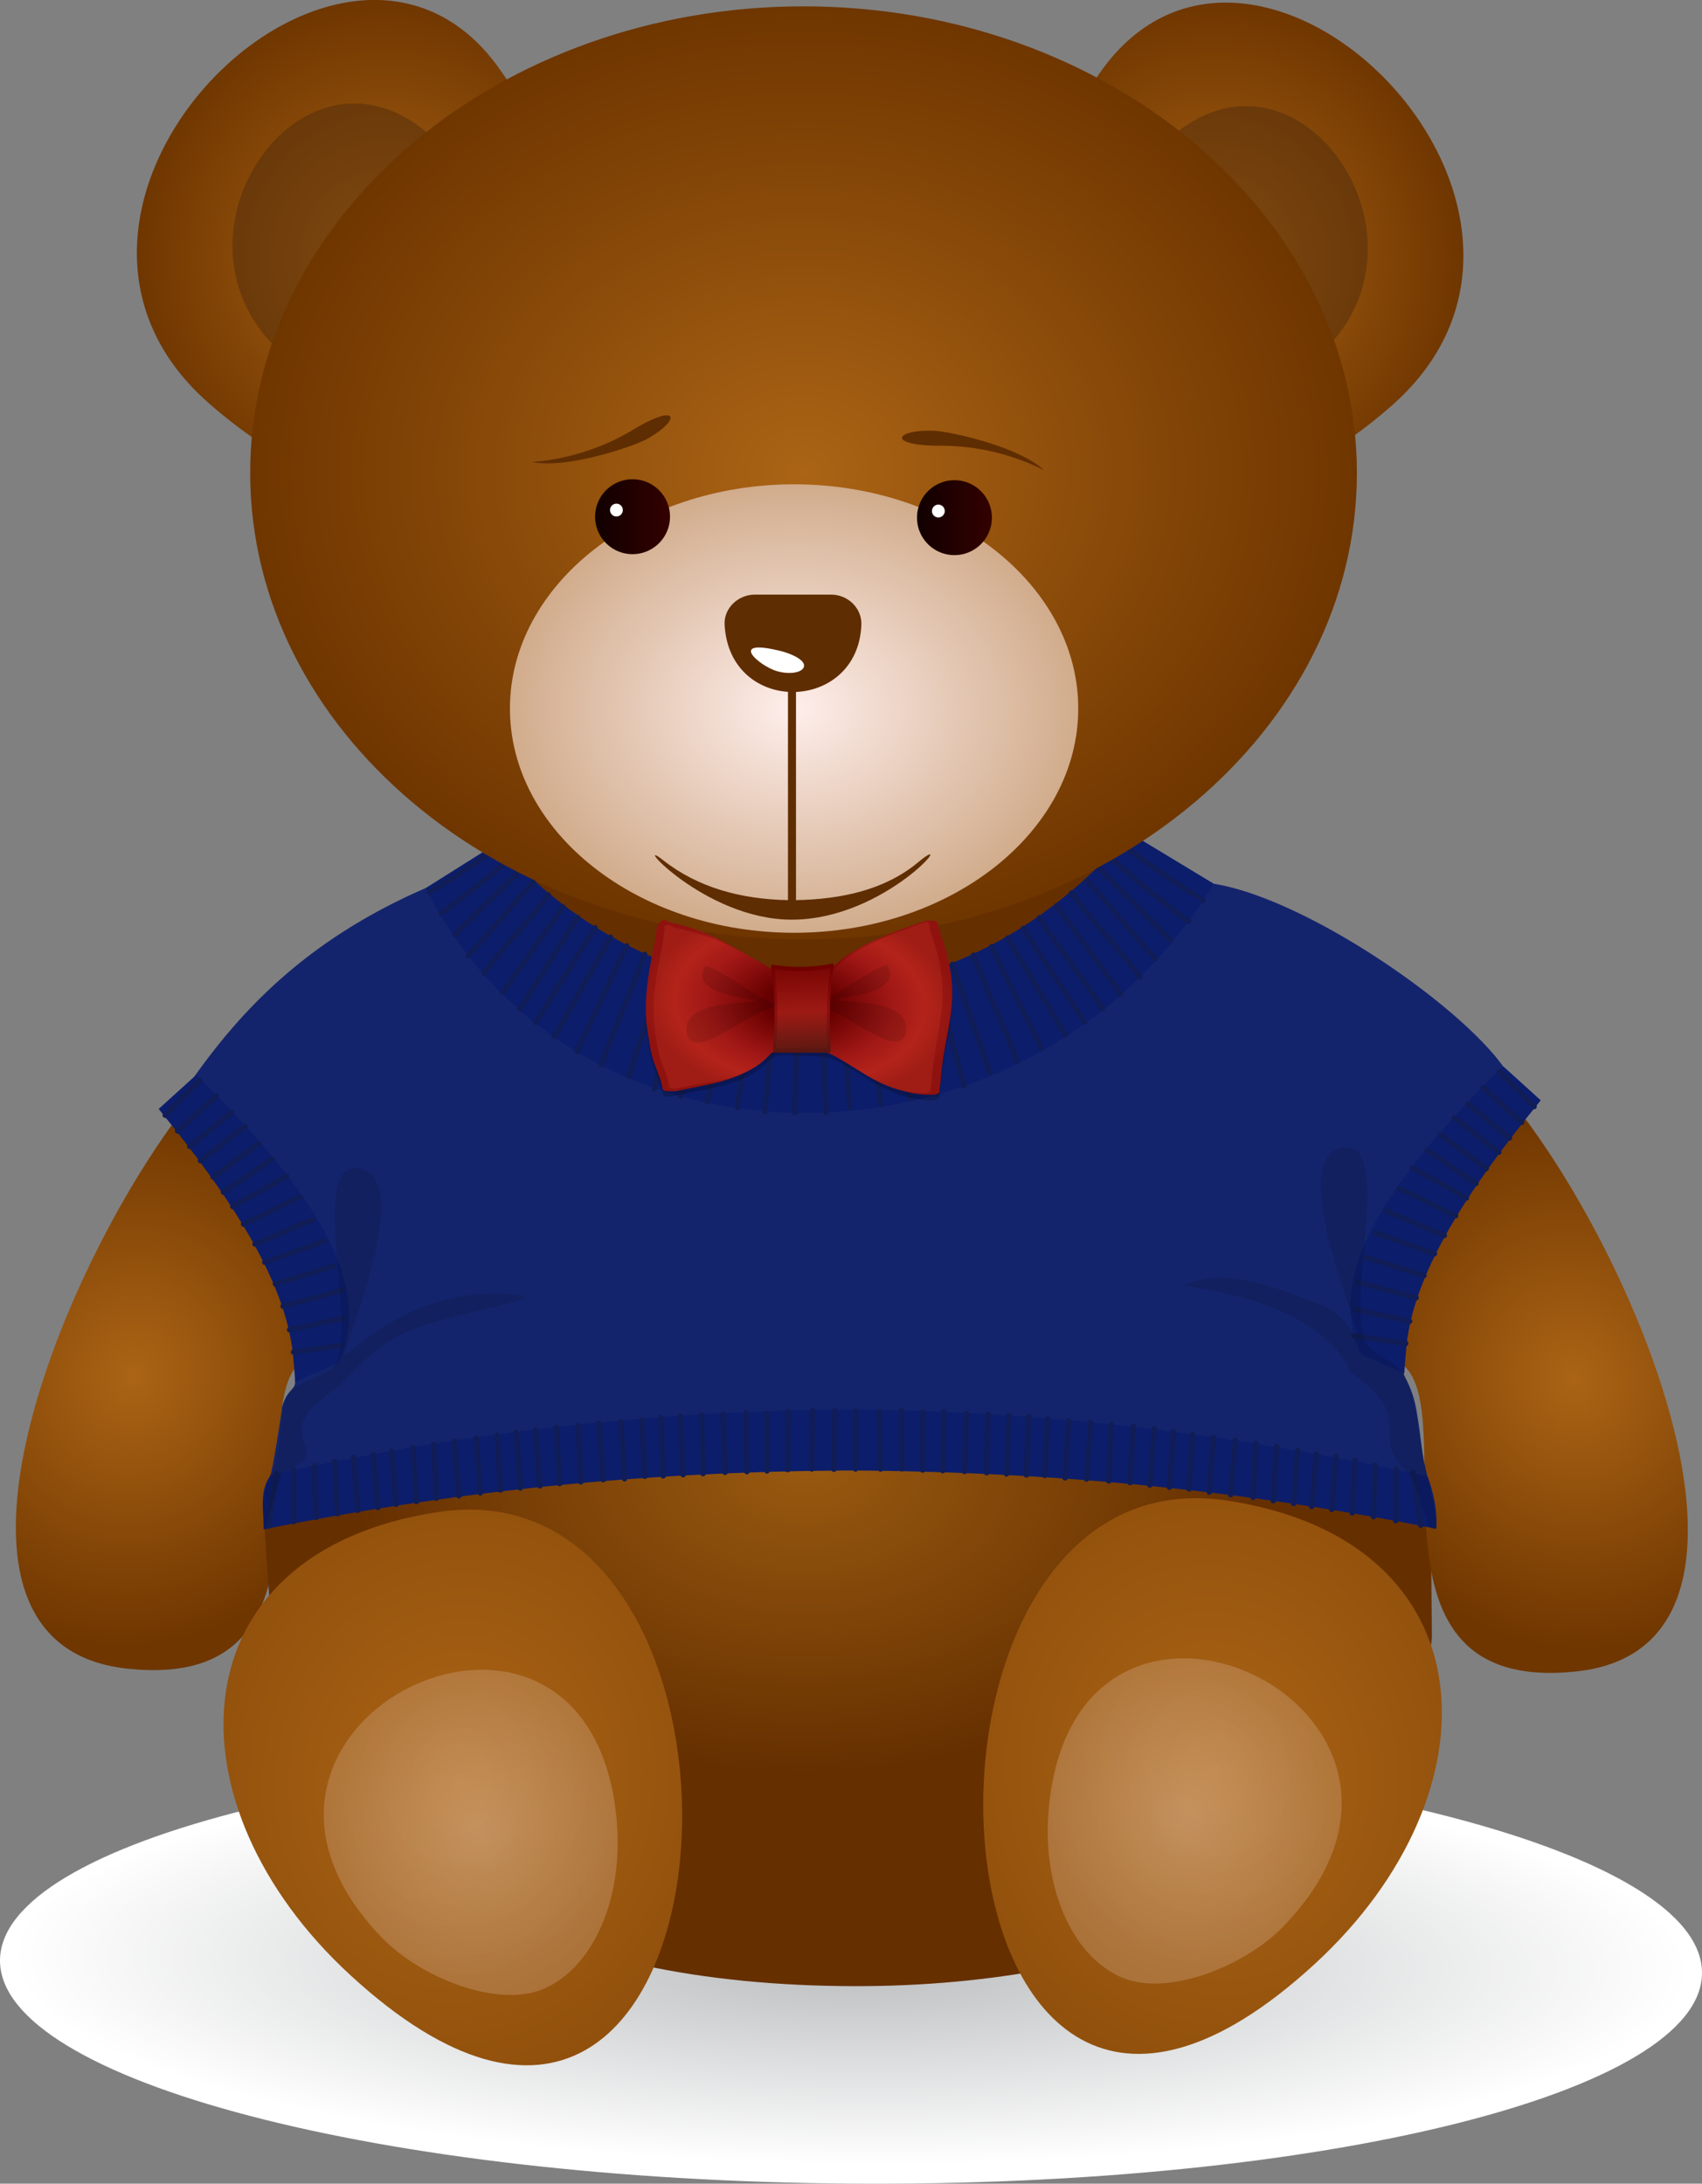 <svg xmlns="http://www.w3.org/2000/svg" xmlns:xlink="http://www.w3.org/1999/xlink" width="636.29" height="816.12" viewBox="0 0 636.29 816.12">
  <rect x="0" y="0" width="636.29" height="816.12" fill="#808080" stroke="none"/>
  <defs>
    <style>
      .cls-1, .cls-10, .cls-11, .cls-12, .cls-13, .cls-14, .cls-15, .cls-16, .cls-17, .cls-18, .cls-19, .cls-2, .cls-20, .cls-22, .cls-23, .cls-24, .cls-25, .cls-26, .cls-27, .cls-28, .cls-29, .cls-3, .cls-30, .cls-4, .cls-5, .cls-6, .cls-7, .cls-8, .cls-9 {
        fill-rule: evenodd;
      }

      .cls-1 {
        fill: url(#GradientFill_1);
      }

      .cls-2 {
        fill: url(#GradientFill_2);
      }

      .cls-3 {
        fill: url(#GradientFill_3);
      }

      .cls-4 {
        fill: url(#GradientFill_2-2);
      }

      .cls-5 {
        fill: #14246c;
      }

      .cls-6 {
        fill: #0c1d6b;
      }

      .cls-10, .cls-7, .cls-8, .cls-9 {
        fill: none;
        stroke: #101d57;
        stroke-linecap: round;
        stroke-linejoin: round;
      }

      .cls-7 {
        stroke-width: 2.02px;
      }

      .cls-8 {
        stroke-width: 2.02px;
      }

      .cls-9 {
        stroke-width: 2.03px;
      }

      .cls-10 {
        stroke-width: 2.03px;
      }

      .cls-11 {
        fill: url(#GradientFill_2-3);
      }

      .cls-12, .cls-14 {
        opacity: 0.34;
      }

      .cls-12 {
        fill: url(#GradientFill_4);
      }

      .cls-13 {
        fill: url(#GradientFill_2-4);
      }

      .cls-14 {
        fill: url(#GradientFill_4-2);
      }

      .cls-15 {
        fill: url(#GradientFill_2-5);
      }

      .cls-16 {
        fill: #47260c;
        opacity: 0.42;
      }

      .cls-17 {
        fill: url(#GradientFill_2-6);
      }

      .cls-18 {
        fill: url(#GradientFill_2-7);
      }

      .cls-19 {
        fill: url(#GradientFill_4-3);
      }

      .cls-20 {
        fill: url(#GradientFill_5);
      }

      .cls-21, .cls-24 {
        fill: #fff;
      }

      .cls-22 {
        fill: url(#GradientFill_5-2);
      }

      .cls-23 {
        fill: #5f2d02;
      }

      .cls-25 {
        opacity: 0.12;
      }

      .cls-26 {
        opacity: 0.21;
      }

      .cls-27 {
        fill: url(#GradientFill_6);
      }

      .cls-28 {
        fill: url(#GradientFill_7);
      }

      .cls-29 {
        fill: url(#GradientFill_8);
      }

      .cls-30 {
        fill: url(#GradientFill_9);
      }
    </style>
    <radialGradient id="GradientFill_1" data-name="GradientFill 1" cx="318.14" cy="735" r="316.78" gradientTransform="translate(1.69 554.22) rotate(0.54) scale(1 0.24)" gradientUnits="userSpaceOnUse">
      <stop offset="0" stop-color="#bbbdbf"/>
      <stop offset="0.99" stop-color="#fff"/>
      <stop offset="1" stop-color="#fff"/>
    </radialGradient>
    <radialGradient id="GradientFill_2" data-name="GradientFill 2" cx="49.17" cy="514.65" r="102.15" gradientTransform="matrix(0.32, -0.95, 0.88, 0.3, -418.66, 406.28)" gradientUnits="userSpaceOnUse">
      <stop offset="0" stop-color="#ab6415"/>
      <stop offset="1" stop-color="#6f3600"/>
    </radialGradient>
    <radialGradient id="GradientFill_3" data-name="GradientFill 3" cx="299.43" cy="545.64" r="169.65" gradientTransform="matrix(1, -0.01, 0.01, 0.68, -3.98, 179.34)" gradientUnits="userSpaceOnUse">
      <stop offset="0" stop-color="#995a10"/>
      <stop offset="1" stop-color="#652f00"/>
    </radialGradient>
    <radialGradient id="GradientFill_2-2" cx="587.73" cy="515.69" r="102.15" gradientTransform="translate(325.48 1226.87) rotate(-108.92) scale(1 0.93)" xlink:href="#GradientFill_2"/>
    <radialGradient id="GradientFill_2-3" cx="169.28" cy="665.16" r="264.32" gradientTransform="translate(-431.77 751.52) rotate(-81.99) scale(1 0.88)" xlink:href="#GradientFill_2"/>
    <radialGradient id="GradientFill_4" data-name="GradientFill 4" cx="176.27" cy="683.28" r="59.75" gradientTransform="translate(-483.58 754.28) rotate(-80.74) scale(1 0.94)" gradientUnits="userSpaceOnUse">
      <stop offset="0" stop-color="#feeeeb"/>
      <stop offset="1" stop-color="#d1ac8c"/>
    </radialGradient>
    <radialGradient id="GradientFill_2-4" cx="453.32" cy="660.89" r="264.31" gradientTransform="matrix(-0.14, -0.99, 0.87, -0.12, -57.26, 1190.53)" xlink:href="#GradientFill_2"/>
    <radialGradient id="GradientFill_4-2" cx="446.32" cy="679.01" r="59.75" gradientTransform="matrix(-0.16, -0.99, 0.92, -0.15, -109.38, 1221.84)" xlink:href="#GradientFill_4"/>
    <radialGradient id="GradientFill_2-5" cx="453.61" cy="98.24" r="97.26" gradientTransform="translate(359.19 551.85) rotate(-90) scale(1 0.96)" xlink:href="#GradientFill_2"/>
    <radialGradient id="GradientFill_2-6" cx="144.64" cy="97.26" r="97.26" gradientTransform="translate(51.17 241.9) rotate(-90) scale(1 0.96)" xlink:href="#GradientFill_2"/>
    <radialGradient id="GradientFill_2-7" cx="300.4" cy="176.72" r="206.87" gradientTransform="translate(0 27.78) scale(1 0.84)" xlink:href="#GradientFill_2"/>
    <radialGradient id="GradientFill_4-3" cx="296.87" cy="264.8" r="106.23" gradientTransform="translate(0 55.87) scale(1 0.79)" xlink:href="#GradientFill_4"/>
    <linearGradient id="GradientFill_5" data-name="GradientFill 5" x1="222.47" y1="193.09" x2="250.49" y2="193.09" gradientUnits="userSpaceOnUse">
      <stop offset="0" stop-color="#100"/>
      <stop offset="1" stop-color="#330100"/>
    </linearGradient>
    <linearGradient id="GradientFill_5-2" x1="342.81" y1="193.46" x2="370.84" y2="193.46" xlink:href="#GradientFill_5"/>
    <radialGradient id="GradientFill_6" data-name="GradientFill 6" cx="298.69" cy="376.46" r="60.49" gradientTransform="translate(13.86 126.09) rotate(3.28) scale(1 0.62)" gradientUnits="userSpaceOnUse">
      <stop offset="0" stop-color="#500c0f"/>
      <stop offset="0.22" stop-color="#5b0000"/>
      <stop offset="0.61" stop-color="#901010"/>
      <stop offset="0.82" stop-color="#9d1a14"/>
      <stop offset="1" stop-color="#8f120f"/>
    </radialGradient>
    <radialGradient id="GradientFill_7" data-name="GradientFill 7" cx="298.36" cy="376.54" r="57.06" gradientTransform="matrix(1, 0.06, -0.04, 0.64, 15.69, 116)" gradientUnits="userSpaceOnUse">
      <stop offset="0" stop-color="#590a11"/>
      <stop offset="0.22" stop-color="#670000"/>
      <stop offset="0.61" stop-color="#a11816"/>
      <stop offset="0.82" stop-color="#b3231a"/>
      <stop offset="1" stop-color="#9f1d15"/>
    </radialGradient>
    <linearGradient id="GradientFill_8" data-name="GradientFill 8" x1="299.88" y1="360.86" x2="300.86" y2="393.68" gradientUnits="userSpaceOnUse">
      <stop offset="0" stop-color="#6e0000"/>
      <stop offset="0.53" stop-color="#8d0e0e"/>
      <stop offset="1" stop-color="#581711"/>
    </linearGradient>
    <linearGradient id="GradientFill_9" data-name="GradientFill 9" x1="299.89" y1="362.52" x2="300.77" y2="391.91" gradientUnits="userSpaceOnUse">
      <stop offset="0" stop-color="#7b0705"/>
      <stop offset="0.53" stop-color="#9d1a14"/>
      <stop offset="1" stop-color="#621912"/>
    </linearGradient>
  </defs>
  <title>мишка Ресурс 1</title>
  <g id="Слой_2" data-name="Слой 2">
    <g id="_1" data-name="1">
      <path class="cls-1" d="M636.29,737.28c.09,44.77-142.27,80.07-318,78.81S.09,777.54,0,732.77s142.27-80.08,318-78.84S636.21,692.5,636.29,737.28Z"/>
      <g>
        <g>
          <path class="cls-2" d="M47.57,623.63C-37,614.58,25.45,465.27,74.71,406.93c40-47.39,31.5-12.77,46.35,71.69,1.9,10.79,1.32,22.46-8.53,30.35C89.73,527.23,132.15,632.69,47.57,623.63Z"/>
          <path class="cls-3" d="M98.24,562.24c36.5-13.53,51-239.09,88.18-246,72.94-13.62,152.82-82.09,235.33-4.21,36.92,34.85,78.42,235.51,113.09,248l.47,51.79c-8.07,93.75-114.19,130.79-216.38,130.47-111.38-.35-201.1-38.72-218-141.77Z"/>
          <path class="cls-4" d="M589.34,624.67c84.58-9.05,22.12-158.37-27.14-216.7-40-47.39-31.5-12.77-46.35,71.69-1.9,10.79-1.32,22.46,8.53,30.35C547.18,528.27,504.76,633.73,589.34,624.67Z"/>
        </g>
        <g>
          <path class="cls-5" d="M173.49,331.46a18.26,18.26,0,0,0-14.29.42C115.08,351,90.63,377.09,72.54,402.51c4.76,1.11,34.28,90,42.38,102.41.32.48-4.44,7.06-4.6,11.56,0,3.25-3,2.63-4.92,9.56-.16,2.56-3.33,22.37-4.29,25.2-.63,2.08,2.86,5.75,2.86,7.55,0,5.47,11,6.09,13.33,5.54l13.65.62c94.6-27.21,307.13-31.37,396.33-1.94,3.49,1.11,5.87,3,9.36,3.88a26.24,26.24,0,0,0-.79-5c-.32-1.87-.63-3.25-1-5.12-.79-3.46-1.59-6.37-2.38-10-1.11-4.78-1.9-15.65-3.49-22.43-1.75-7.27-4.6-10.46-4.13-11.15-1.11-11.36-16.19-23.4-4.44-33.86l41.43-80.94c-17.62-24.17-74.6-62.87-108.25-68.13C429.51,338.6,320.94,450.21,173.49,331.46Z"/>
          <path class="cls-6" d="M533.7,551.79c-72.76-16.15-145.13-24.59-216.06-25h-1a1020.91,1020.91,0,0,0-215.48,24.48c-4.37,6.35-2.51,12.89-2.6,20.31,74.35-14.93,145.16-21.62,219.05-22,73.58.4,145.3,6.93,219.34,21.8C537.19,566.66,536.89,560.63,533.7,551.79Z"/>
          <path class="cls-6" d="M186,315c57.21,66.31,162.94,81.42,236.37-3.7l31.31,18.94C385.92,443.53,215.43,445,159.17,331.9Z"/>
          <path class="cls-7" d="M164.86,341.41c.25-.24,17.23-12.47,25.64-20.67M286,415.34c1-14.52,3.27-30,4.25-44.47m-25.84,41c2.77-14.28,5.81-30,8.58-44.3M275.62,414c2.08-14.4,4.33-30.14,6.41-44.54m-121.56-36s16.77-10,26-17.3m-16.48,33.18c10.28-10.29,14.58-14.08,24.86-24.37m-13.9,38.73c8.69-11.66,15.29-17.55,24-29.21M175,357.15c9.89-10.67,14.51-16.69,24.4-27.36m7.85,57.59c7.25-12.61,13.77-24.48,21-37.09m-33.84,26.8c7.72-12.33,13.74-21.89,21.46-34.22m-15.59,39.26,22.14-35.38M235,402.23c4.51-13.83,9.31-28.06,13.81-41.9M244.6,407c3.63-14.08,7.82-29.83,11.44-43.92m-31.21,34.78c4.87-13.71,11.29-27.44,16.15-41.15m13.51,53c3.26-14.18,6.77-29.55,10-43.73M187.93,371c8.18-12,14.28-20,22.45-32.07m5.36,53.93c6.26-13.13,12.27-26.2,18.53-39.33"/>
          <path class="cls-6" d="M59.32,414.46l14.11-12.8c39.44,39.16,67.81,76.38,53.1,107.66l-16.18,7.16c0-1-.52-6.53-.58-7.5C107.91,479.73,86.06,447.31,59.32,414.46Z"/>
          <path class="cls-8" d="M80.88,409.67c-11,9.53-3.48,3.45-14.47,13m8.37-18.88s-12.82,12.8-13,13m39.89,16.37c-12,8.16-6.1,4.2-18.15,12.36M91.61,421c-11.73,8.61-4.94,4.16-16.67,12.77m21.79-6.51c-11.73,8.61-5.35,4-17.07,12.63m37.52,15.83c-13.46,5.52-8.36,3.71-21.83,9.22m16.9-17.54c-13.31,5.86-7.91,4.24-21.23,10.1m-4.49-41.7c-11.4,9-4.2,3.61-15.6,12.65m36.25,11.15c-12.63,7.21-7.52,4.1-20.16,11.31m40,52c-14.4,2.05-2.87.34-17.28,2.39m18-23c-14,3.82-7.86,2.08-21.9,5.9m22.64,4.37c-14.21,3.14-6,1.27-20.21,4.41m13-33.07c-13.78,4.66-8.49,3.17-22.27,7.83m25.61,1.41-21.65,6.68"/>
          <path class="cls-7" d="M444.27,344.37c-.25-.24-20.61-15.66-29-23.86m-97.59,93.43c-1-14.52-1.93-28.9-2.91-43.42m25.78,40.09c-2.77-14.28-5.49-28.37-8.26-42.65m-2.91,44.84q-3.12-21.6-6.23-43.23m126.56-33S428.77,323,419.59,315.7m18,35.66c-10.28-10.29-16.37-16.54-26.66-26.83m15.32,40.67c-8.69-11.66-17-19.75-25.64-31.42m31.26,24.53c-9.89-10.67-15.54-18.44-25.42-29.11m-8.2,57.58c-7.25-12.61-14.25-23.58-21.5-36.2m35.45,26.47c-7.72-12.33-15.95-21.64-23.66-34m16.85,38.84c-7.72-12.33-15.08-22.55-22.79-34.89M370,401c-4.51-13.83-9.34-26.72-13.85-40.55m4.21,45.33c-3.63-14.08-7.76-28.17-11.39-42.26m31.16,33.12C375.27,382.92,368.87,370.72,364,357m-13.53,51.42c-3.26-14.18-6.87-28.24-10.13-42.42m78.59,5.51c-8.18-12-15.6-20.92-23.78-33m-5.94,53.08C383,378.52,377,367,370.71,353.85"/>
          <path class="cls-7" d="M308.85,415.78l-2.12-44.88m-9.63,45,1.28-44.81"/>
          <g>
            <path class="cls-9" d="M109.74,549.39l.12,19.25m-6.55-17.88-2.81,19.57m39-26.55,1.8,19.57m-16.17-17.17,1,19.56m6.12-21,1.55,19.73M154.42,541l1.22,20.16m-38.11-13.33.62,19.29m28.34-24.81,1.55,19.9"/>
            <path class="cls-10" d="M162.16,539.81l1,20.12M193,535.31l1.5,20.79M178,537.46l1.56,20.47m6.26-21.55,1.29,20.47m20.93-23.43,1.13,21.06m-39.36-15.9L171.55,559m28.58-24.68,1.68,21"/>
            <path class="cls-9" d="M216.24,532.82l.87,21m30-24.08.83,21.84m-15.82-20.32,1.36,21.4m6.5-22,1.07,21.07m21.24-22.9.53,21.9m-38.91-18.77L225.46,553m28.91-23.71,1,21.85"/>
            <path class="cls-10" d="M270.36,528.57l.7,21.68m15.58-22.19.08,21.67m8-22.19-.25,21.7M278.83,528l.41,22"/>
            <path class="cls-9" d="M521.91,549.06l-.12,19.25m6.55-17.88L531.15,570m-39-26.55L490.37,563m16.17-17.17-1,19.56m-6.12-21-1.55,19.73m-20.61-23.5L476,560.85m38.11-13.33-.62,19.29M485.15,542l-1.55,19.9"/>
            <path class="cls-9" d="M469.49,539.48l-1,20.12M438.69,535l-1.5,20.79m16.45-18.64-1.56,20.47M445.82,536l-1.29,20.47m-20.93-23.43-1.13,21.06m39.36-15.9-1.73,20.39M431.52,534l-1.68,21"/>
            <path class="cls-10" d="M415.41,532.48l-.87,21m-30-24.08-.83,21.84m15.82-20.32-1.36,21.4m-6.5-22-1.07,21.07m-21.24-22.9-.53,21.9m38.91-18.77-1.53,21.13M377.28,529l-1,21.85"/>
            <path class="cls-9" d="M361.29,528.24l-.7,21.69M345,527.73l-.08,21.67m-8-22.19.25,21.7m15.69-21.28-.41,22"/>
            <path class="cls-10" d="M328.63,527.53l.58,21.49m-17.09-21.79-.35,21.87m-8-21.89L303.46,549m16.46-21.75-.11,21.76"/>
          </g>
          <g>
            <path class="cls-11" d="M163.65,565.11c135-20.57,117.36,311.14-32.74,173C61.58,674.3,65,580.13,163.65,565.11Z"/>
            <path class="cls-12" d="M229.62,672.8c-16.31-100.09-162.94-27.41-86.79,51.44,14.28,14.78,43,26.33,60.15,19.18C222.69,735.19,235.1,706.41,229.62,672.8Z"/>
          </g>
          <g>
            <path class="cls-13" d="M458.95,560.84c-135-20.57-117.36,311.15,32.74,173C561,670,557.61,575.86,458.95,560.84Z"/>
            <path class="cls-14" d="M393,668.53c16.31-100.09,162.94-27.41,86.79,51.44-14.28,14.78-43,26.33-60.15,19.18C399.91,730.92,387.5,702.14,393,668.53Z"/>
          </g>
          <path class="cls-6" d="M576,411.23l-14.11-12.8c-39.44,39.16-67.81,76.38-53.1,107.66L525,513.25c0-1,.52-6.53.58-7.5C527.4,476.5,549.25,444.08,576,411.23Z"/>
          <path class="cls-7" d="M554.42,406.44c11,9.53,3.48,3.45,14.47,13m-8.37-18.88s12.82,12.8,13,13m-39.89,16.37c12,8.16,6.1,4.2,18.15,12.36m-8.11-24.47c11.73,8.61,4.94,4.16,16.67,12.77m-21.79-6.51c11.73,8.61,5.35,4,17.07,12.63m-37.52,15.83c13.46,5.52,8.36,3.71,21.83,9.22M523,444.22c13.31,5.86,7.91,4.24,21.23,10.1m4.49-41.7c11.4,9,4.2,3.61,15.6,12.65m-36.25,11.15c12.63,7.21,7.52,4.1,20.16,11.31m-42,51.54c14.4,2.05,4.9.79,19.3,2.84m-18-23c14,3.82,7.86,2.08,21.9,5.9m-22.64,4.37c14.21,3.14,6,1.27,20.21,4.41m-13-33.07c13.78,4.66,8.49,3.17,22.27,7.83M510.72,470l21.65,6.68"/>
          <g>
            <path class="cls-15" d="M411.34,27c-131.4,186.91,21.33,202,109.12,124.45C604.06,77.63,469.26-55.38,411.34,27Z"/>
            <path class="cls-16" d="M436.27,52.58c-116.47,107.64-23,129.89,46.25,88C548.48,100.68,487.61,5.13,436.27,52.58Z"/>
            <path class="cls-17" d="M186.91,26c131.4,186.91-21.33,202-109.12,124.45C-5.81,76.65,129-56.36,186.91,26Z"/>
            <path class="cls-16" d="M162,51.6c116.47,107.64,23,129.89-46.25,88C49.78,99.7,110.64,4.15,162,51.6Z"/>
            <path class="cls-18" d="M300.4,351.07c113.94,0,206.87-78.32,206.87-174.35S414.34,2.37,300.4,2.37,93.53,80.69,93.53,176.72,186.46,351.07,300.4,351.07Z"/>
            <path class="cls-19" d="M296.87,348.61c58.51,0,106.23-37.65,106.23-83.81S355.38,181,296.87,181,190.64,218.63,190.64,264.8,238.36,348.61,296.87,348.61Z"/>
            <g>
              <path class="cls-20" d="M236.48,207.11a14,14,0,1,0-14-14A14,14,0,0,0,236.48,207.11Z"/>
              <circle class="cls-21" cx="230.45" cy="190.63" r="2.4"/>
            </g>
            <g>
              <path class="cls-22" d="M356.82,207.47a14,14,0,1,0-14-14A14,14,0,0,0,356.82,207.47Z"/>
              <circle class="cls-21" cx="350.8" cy="190.99" r="2.4"/>
            </g>
            <path class="cls-23" d="M270.89,233.49c-.34-6.19,5.07-11.26,11.26-11.26h28.61c6.2,0,11.5,5.07,11.26,11.26C320.75,266.54,272.75,267.47,270.89,233.49Z"/>
            <path class="cls-24" d="M290.61,250.87c9.12,2.56,16-3.09,2.12-7.34C271.28,238,283.81,249,290.61,250.87Z"/>
            <path class="cls-23" d="M296,343.71c-32.9,0-60.62-32.09-48.06-22.2,12.88,10.15,29,14.57,46.64,14.9V254.82h3v81.59c17.1-.32,33.29-3.87,45.56-14.07C359.2,309,331.6,343.71,296,343.71Z"/>
            <path class="cls-23" d="M198.9,172.66a86.4,86.4,0,0,0,37.93-12.13C254,150.19,254.59,156.9,242,164,236.8,166.9,211.63,175.39,198.9,172.66Z"/>
            <path class="cls-23" d="M390.22,175.67a86.4,86.4,0,0,0-38.77-9.09c-20,0-17.1-6-2.62-5.61C354.75,161.13,380.71,166.78,390.22,175.67Z"/>
          </g>
          <path class="cls-25" d="M537,569.84c.32-4.07-2.27-11.39-3.89-20.43-2.33-13-4.46-28.69-8.12-35.4-2.62-4.8-10.65-7.2-13.61-11.22-9.91-13.47,11.41-79.95-10.65-73.57-19.42,5.61,8.22,68.6,6.48,69.29-2,.8-4.17-7.55-14.06-11.12-9.34-3.37-34.39-15.16-50.26-7-1.35.69,49.54,4,62.12,32.59,26.48,18.5,4.61,22.89,22.6,38.66C529.39,553.16,534.74,578.78,537,569.84Z"/>
          <path class="cls-25" d="M98.56,571.54c-.32-4.07-.62-13.25,2.48-19.66,5.1-10.56,2.92-24.11,6.58-30.82,2.62-4.8,14.35-6.46,17.3-10.47,9.91-13.47-11.41-79.95,10.65-73.57,19.42,5.61-8.22,68.6-6.48,69.29,1,.38,26.76-27.53,65.37-22.13,10.75,1.5-32.06,7.28-46.05,15.41-13.75,8-18.08,16-23.95,20.11C98,538.19,128,540.9,105.94,550.19,104.07,551,99.73,572.17,98.56,571.54Z"/>
          <g>
            <path class="cls-26" d="M242,386.77c.08.47.08.79.15,1.25l1.07,6.52a5,5,0,0,0,.16.57c.92,4.35,1.82,5.51,3.09,9.42a3.33,3.33,0,0,1,.39,1c.09.34.19.6.29,1.09s.2.66.29,1.09.12.76.24,1.17c.18.64.54.78,1.09.94a10.25,10.25,0,0,0,3.09-.19c12.17-2.71,26.16-3.63,35.33-13l.59-.58c.13-.15.11-.16.24-.3.36-.41.34-.21.77-.42a4.18,4.18,0,0,1,2-.81,5.62,5.62,0,0,1,1.41-.22,26.78,26.78,0,0,1,3.84.05c.57.11,0,.05.47.15s1.54,0,2.2.06c3.06.33,8.33.1,10.07.41a9.51,9.51,0,0,1,1.59.53l1.63.64c11.27,5.27,20.24,14.85,36.26,15.06a4.1,4.1,0,0,0,2.05-.27l.24-.09a1.17,1.17,0,0,0,.34-.16l.49-.61c0-.51-.31.14,0-1.62l.2-1.64c1.52-22,9-30.42.2-55.1l-.72-2.24c-.35-1.23-.37-2.91-1.29-3.21-.69-.23-2.5.45-3,.67-.24.11.06,0-.22.11-8.45,2.78-23.37,7.25-30,12.24-.41.31-.49.19-.92.58a3.58,3.58,0,0,1-.87.62c-.54.31-.83.87-1.81,1.52-.19.12-.13.08-.23.19-.63.72-.14.21-.8.69-.4.29-.73.93-1.22,1s-.31-.45-1.14-.08c-.27.12-.1.11-.49.25-.21.07-.45.12-.59.16a6.8,6.8,0,0,1-1.2.3,26.61,26.61,0,0,1-5.65,0c-.22-.07,0-.16-.56-.1-1.6.17-2.91-.14-3.55,0s-.28.23-1.08.25l-1.51,0a10.07,10.07,0,0,1-4.13-.68l-.06,0a2,2,0,0,0-.85-.24c-1.93-.27-.44,1.05-2.42,0-13.8-7.5-21.48-12.64-37.56-16.11-2.22-.48-2.54-1.81-4.34-.39,0,.43.13.37.09.91,0,.35-.09.52-.12,1a17.58,17.58,0,0,0-.36,2.89C243,363,240.18,375.7,242,386.77Z"/>
            <path class="cls-27" d="M242,384.68c.08.47.08.79.15,1.25l1.07,6.52a5,5,0,0,0,.16.57c.92,4.35,1.82,5.51,3.09,9.42a3.33,3.33,0,0,1,.39,1c.09.34.19.6.29,1.09s.2.66.29,1.09.12.76.24,1.17c.18.64.54.78,1.09.94a22,22,0,0,0,4.52,0c12.17-2.71,24.74-3.79,33.9-13.16l.59-.58c.13-.15.11-.16.23-.3.36-.41.34-.21.77-.42a4.18,4.18,0,0,1,2-.81,5.6,5.6,0,0,1,1.41-.22,26.8,26.8,0,0,1,3.84.05c.57.11,0,.05.47.15s1.54,0,2.2.06c3.06.33,8.33.1,10.07.41a9.5,9.5,0,0,1,1.59.53l1.63.64c10.89,5.09,19.07,14.25,34.1,15.05.52,0,1.62,0,2.16,0a4.11,4.11,0,0,0,2.05-.27l.24-.09a1.17,1.17,0,0,0,.34-.16l.5-.61c0-.51-.31.14,0-1.62l.2-1.64c1.52-22,9-30.42.2-55.1l-.72-2.24c-.35-1.23-.37-2.91-1.29-3.21a11.89,11.89,0,0,0-4,0c-.24.12.06,0-.22.11-8.45,2.78-22.34,7.93-29,12.92-.41.31-.49.19-.92.58a3.6,3.6,0,0,1-.87.62c-.54.31-.83.87-1.81,1.52-.19.12-.13.08-.23.19-.63.72-.14.21-.8.69-.4.29-.73.93-1.22,1s-.31-.45-1.14-.08c-.27.12-.1.11-.49.25-.21.07-.45.12-.59.16a6.75,6.75,0,0,1-1.2.3,26.57,26.57,0,0,1-5.65,0c-.22-.07,0-.16-.56-.1-1.6.18-2.91-.14-3.55,0s-.28.23-1.08.25l-1.51,0a10.06,10.06,0,0,1-4.13-.68l-.06,0a2,2,0,0,0-.85-.24c-1.93-.27-.44,1.05-2.42,0-13.8-7.5-20.2-13.33-36.28-16.8-2.22-.48-2.54-1.81-4.34-.39,0,.43-1.15,1.06-1.19,1.6,0,.35-.09.52-.12,1a17.6,17.6,0,0,0-.36,2.9C243,360.88,240.18,373.61,242,384.68Z"/>
            <path class="cls-28" d="M244.85,384.68c.07.47.07.79.14,1.25l1,6.52a5.09,5.09,0,0,0,.15.57c.87,4.35,1.64,4.57,2.83,8.47a3.43,3.43,0,0,1,.37,1c.09.34.18.6.27,1.09s.18.66.28,1.09.12.76.22,1.17c.17.64.51.78,1,.94a9.13,9.13,0,0,0,2.91-.19c11.48-2.71,24.76-2.69,33.4-12.07L288,394c.12-.15.11-.16.22-.3.34-.41.32-.21.72-.42a3.83,3.83,0,0,1,1.87-.81,5,5,0,0,1,1.33-.22,23.85,23.85,0,0,1,3.62.05c.53.11,0,.05.45.15s1.45,0,2.07.06c2.88.33,7.86.1,9.5.41a8.61,8.61,0,0,1,1.5.53l1.54.64c10.63,5.27,19.21,14.22,34.32,14.43a3.67,3.67,0,0,0,1.94-.27l.23-.09a1.07,1.07,0,0,0,.33-.16l.47-.61c0-.51-.41.77-.1-1l.19-1.64c1.43-22,8.52-30.42.19-55.1l-.68-2.24c-.33-1.23-.08-2.46-.94-2.76-.65-.23-2.36.45-2.8.67-.23.12.06,0-.21.11-8,2.78-20.83,7.58-27.08,12.58-.39.31-.46.19-.87.58a3.38,3.38,0,0,1-.82.62c-.51.31-.78.87-1.71,1.52-.18.12-.12.08-.22.19-.59.72-.13.21-.76.69-.38.29-.69.93-1.15,1s-.3-.45-1.08-.08c-.25.12-.09.11-.47.25-.2.07-.42.12-.56.16a6.09,6.09,0,0,1-1.13.3,34.46,34.46,0,0,1-6.82-.79c-.21-.07,0-.16-.53-.1-1.51.18-2.75-.14-3.35,0s-.26.23-1,.25l-1.42,0a9,9,0,0,1-3.9-.68l-.06,0a1.79,1.79,0,0,0-.81-.24c-1.83-.27-.41,1.05-2.28,0-13-7.5-20.1-11.54-35.27-15-2.1-.48-2.4-1.81-4.09-.39,0,.43.12.37.08.91,0,.35-.08.52-.11,1A18.62,18.62,0,0,0,248,351C246,362,243.16,373.61,244.85,384.68Z"/>
            <path class="cls-25" d="M293.29,376.18c-9.92-2.31-34.9,23.25-36.64,9.37-1.53-12.22,25.52-10.28,25.49-11.43,0-1.32-24.53-1.87-18.71-12.75,1-1.93,18.22,9.76,20.67,11.27C284.1,372.64,291.07,376.38,293.29,376.18Z"/>
            <path class="cls-25" d="M302.1,375.76c9.92-2.31,34.9,23.25,36.64,9.37,1.53-12.22-25.52-10.28-25.49-11.43,0-1.32,24.53-1.87,18.71-12.76-1-1.93-18.22,9.76-20.67,11.27C311.29,372.22,304.32,376,302.1,375.76Z"/>
            <path class="cls-29" d="M289.73,360.7a64.62,64.62,0,0,0,20-.29c2-.35,2-.89,1.88,1.14-1.46,8.72-1.65,18.93-1.07,30.07-.07,1.9.17,1.81-1.66,1.81H290.75c-2,0-1.59.25-1.65-1.82.65-10.2.82-20.28-.76-29.93C288.31,360.15,288.16,360.48,289.73,360.7Z"/>
            <path class="cls-30" d="M290.8,362.38a57.85,57.85,0,0,0,17.87-.26c1.83-.32,1.75-.8,1.68,1-1.3,7.81-1.48,16.95-1,26.92-.06,1.7.15,1.62-1.48,1.62h-16.2c-1.78,0-1.43.22-1.47-1.63.59-9.13.73-18.16-.68-26.79C289.53,361.89,289.39,362.19,290.8,362.38Z"/>
          </g>
        </g>
      </g>
    </g>
  </g>
</svg>
